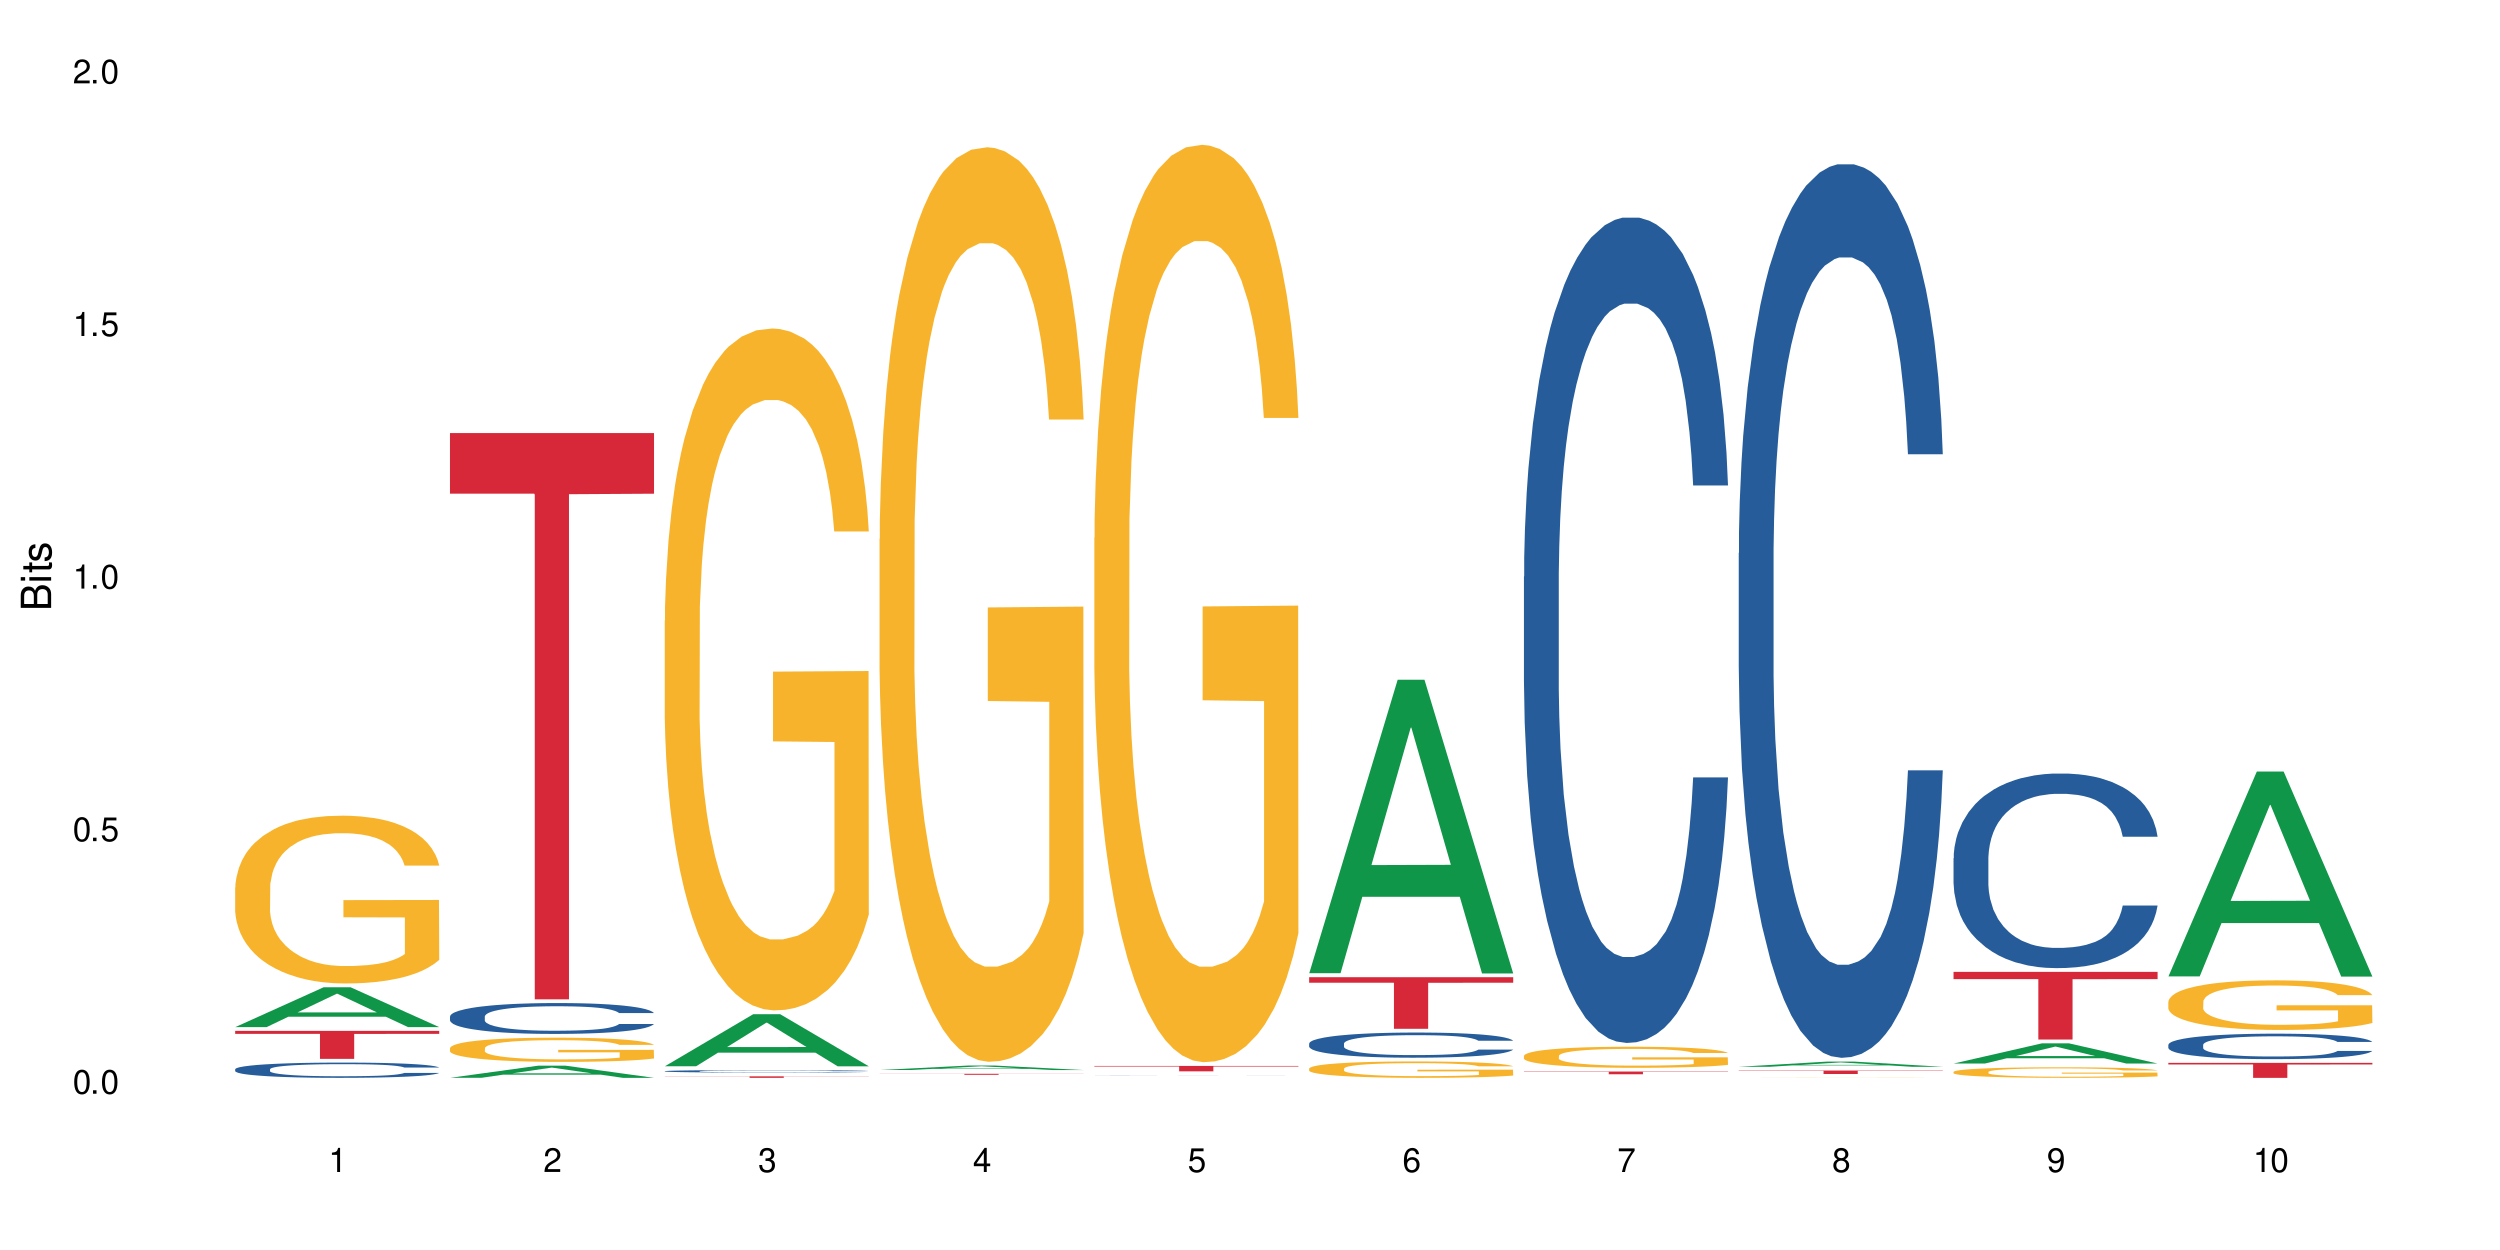 <?xml version="1.0" encoding="UTF-8"?>
<svg xmlns="http://www.w3.org/2000/svg" xmlns:xlink="http://www.w3.org/1999/xlink" width="720" height="360" viewBox="0 0 720 360">
<defs>
<g>
<g id="glyph-0-0">
</g>
<g id="glyph-0-1">
<path d="M 2.641 -6.938 C 2 -6.938 1.422 -6.656 1.078 -6.172 C 0.641 -5.562 0.406 -4.641 0.406 -3.359 C 0.406 -1.016 1.188 0.219 2.641 0.219 C 4.078 0.219 4.859 -1.016 4.859 -3.297 C 4.859 -4.641 4.656 -5.547 4.203 -6.172 C 3.844 -6.656 3.281 -6.938 2.641 -6.938 Z M 2.641 -6.188 C 3.547 -6.188 4 -5.25 4 -3.375 C 4 -1.406 3.562 -0.484 2.625 -0.484 C 1.734 -0.484 1.281 -1.438 1.281 -3.344 C 1.281 -5.25 1.734 -6.188 2.641 -6.188 Z M 2.641 -6.188 "/>
</g>
<g id="glyph-0-2">
<path d="M 1.828 -1 L 0.828 -1 L 0.828 0 L 1.828 0 Z M 1.828 -1 "/>
</g>
<g id="glyph-0-3">
<path d="M 4.562 -6.797 L 1.062 -6.797 L 0.547 -3.094 L 1.328 -3.094 C 1.719 -3.562 2.047 -3.734 2.578 -3.734 C 3.484 -3.734 4.062 -3.109 4.062 -2.094 C 4.062 -1.125 3.484 -0.531 2.578 -0.531 C 1.828 -0.531 1.375 -0.906 1.188 -1.672 L 0.328 -1.672 C 0.453 -1.109 0.547 -0.844 0.75 -0.594 C 1.125 -0.078 1.828 0.219 2.594 0.219 C 3.969 0.219 4.922 -0.781 4.922 -2.219 C 4.922 -3.562 4.031 -4.484 2.719 -4.484 C 2.25 -4.484 1.859 -4.359 1.469 -4.062 L 1.734 -5.969 L 4.562 -5.969 Z M 4.562 -6.797 "/>
</g>
<g id="glyph-0-4">
<path d="M 2.484 -4.938 L 2.484 0 L 3.328 0 L 3.328 -6.938 L 2.766 -6.938 C 2.469 -5.875 2.281 -5.734 0.984 -5.562 L 0.984 -4.938 Z M 2.484 -4.938 "/>
</g>
<g id="glyph-0-5">
<path d="M 4.859 -0.828 L 1.281 -0.828 C 1.359 -1.406 1.672 -1.781 2.5 -2.281 L 3.469 -2.828 C 4.406 -3.344 4.906 -4.062 4.906 -4.906 C 4.906 -5.484 4.672 -6.031 4.266 -6.406 C 3.859 -6.766 3.375 -6.938 2.719 -6.938 C 1.859 -6.938 1.219 -6.625 0.844 -6.031 C 0.609 -5.672 0.5 -5.234 0.484 -4.531 L 1.328 -4.531 C 1.359 -5.016 1.406 -5.281 1.531 -5.516 C 1.75 -5.938 2.188 -6.203 2.703 -6.203 C 3.469 -6.203 4.031 -5.641 4.031 -4.891 C 4.031 -4.344 3.719 -3.859 3.125 -3.516 L 2.234 -3 C 0.812 -2.172 0.406 -1.531 0.328 -0.016 L 4.859 -0.016 Z M 4.859 -0.828 "/>
</g>
<g id="glyph-0-6">
<path d="M 2.125 -3.188 L 2.578 -3.188 C 3.5 -3.188 3.984 -2.766 3.984 -1.922 C 3.984 -1.062 3.469 -0.531 2.594 -0.531 C 1.656 -0.531 1.203 -1 1.156 -2.016 L 0.312 -2.016 C 0.344 -1.453 0.438 -1.094 0.609 -0.781 C 0.953 -0.109 1.625 0.219 2.547 0.219 C 3.953 0.219 4.859 -0.625 4.859 -1.938 C 4.859 -2.828 4.516 -3.297 3.703 -3.594 C 4.344 -3.844 4.656 -4.328 4.656 -5.031 C 4.656 -6.219 3.875 -6.938 2.578 -6.938 C 1.203 -6.938 0.484 -6.172 0.453 -4.703 L 1.297 -4.703 C 1.312 -5.125 1.344 -5.359 1.453 -5.578 C 1.641 -5.969 2.062 -6.203 2.594 -6.203 C 3.344 -6.203 3.797 -5.75 3.797 -5 C 3.797 -4.516 3.609 -4.219 3.25 -4.047 C 3.016 -3.953 2.703 -3.922 2.125 -3.906 Z M 2.125 -3.188 "/>
</g>
<g id="glyph-0-7">
<path d="M 3.141 -1.672 L 3.141 0 L 3.984 0 L 3.984 -1.672 L 4.984 -1.672 L 4.984 -2.438 L 3.984 -2.438 L 3.984 -6.938 L 3.359 -6.938 L 0.266 -2.578 L 0.266 -1.672 Z M 3.141 -2.438 L 1 -2.438 L 3.141 -5.5 Z M 3.141 -2.438 "/>
</g>
<g id="glyph-0-8">
<path d="M 4.781 -5.125 C 4.609 -6.266 3.891 -6.938 2.844 -6.938 C 2.094 -6.938 1.422 -6.578 1.031 -5.953 C 0.594 -5.266 0.406 -4.422 0.406 -3.172 C 0.406 -2 0.578 -1.25 0.984 -0.641 C 1.359 -0.078 1.953 0.219 2.703 0.219 C 3.984 0.219 4.922 -0.75 4.922 -2.094 C 4.922 -3.375 4.062 -4.281 2.844 -4.281 C 2.172 -4.281 1.641 -4.031 1.281 -3.516 C 1.281 -5.234 1.828 -6.188 2.797 -6.188 C 3.391 -6.188 3.797 -5.797 3.938 -5.125 Z M 2.734 -3.531 C 3.547 -3.531 4.062 -2.953 4.062 -2.031 C 4.062 -1.156 3.484 -0.531 2.703 -0.531 C 1.922 -0.531 1.328 -1.188 1.328 -2.078 C 1.328 -2.938 1.906 -3.531 2.734 -3.531 Z M 2.734 -3.531 "/>
</g>
<g id="glyph-0-9">
<path d="M 4.984 -6.797 L 0.438 -6.797 L 0.438 -5.969 L 4.109 -5.969 C 2.5 -3.656 1.828 -2.234 1.328 0 L 2.219 0 C 2.594 -2.172 3.453 -4.047 4.984 -6.094 Z M 4.984 -6.797 "/>
</g>
<g id="glyph-0-10">
<path d="M 3.75 -3.656 C 4.469 -4.094 4.688 -4.438 4.688 -5.078 C 4.688 -6.172 3.844 -6.938 2.641 -6.938 C 1.438 -6.938 0.594 -6.172 0.594 -5.094 C 0.594 -4.438 0.812 -4.094 1.516 -3.656 C 0.734 -3.266 0.359 -2.703 0.359 -1.922 C 0.359 -0.656 1.281 0.219 2.641 0.219 C 3.984 0.219 4.922 -0.656 4.922 -1.922 C 4.922 -2.703 4.531 -3.266 3.75 -3.656 Z M 2.641 -6.188 C 3.359 -6.188 3.812 -5.75 3.812 -5.062 C 3.812 -4.406 3.344 -3.984 2.641 -3.984 C 1.922 -3.984 1.453 -4.406 1.453 -5.078 C 1.453 -5.75 1.922 -6.188 2.641 -6.188 Z M 2.641 -3.266 C 3.484 -3.266 4.062 -2.719 4.062 -1.906 C 4.062 -1.078 3.484 -0.531 2.625 -0.531 C 1.797 -0.531 1.219 -1.094 1.219 -1.906 C 1.219 -2.719 1.781 -3.266 2.641 -3.266 Z M 2.641 -3.266 "/>
</g>
<g id="glyph-0-11">
<path d="M 0.516 -1.578 C 0.672 -0.453 1.406 0.219 2.438 0.219 C 3.188 0.219 3.859 -0.141 4.266 -0.766 C 4.688 -1.453 4.891 -2.297 4.891 -3.547 C 4.891 -4.719 4.703 -5.453 4.312 -6.078 C 3.938 -6.641 3.344 -6.938 2.594 -6.938 C 1.297 -6.938 0.359 -5.969 0.359 -4.625 C 0.359 -3.344 1.234 -2.453 2.453 -2.453 C 3.094 -2.453 3.578 -2.672 4.016 -3.203 C 4 -1.484 3.469 -0.531 2.5 -0.531 C 1.906 -0.531 1.484 -0.906 1.359 -1.578 Z M 2.578 -6.203 C 3.375 -6.203 3.969 -5.531 3.969 -4.641 C 3.969 -3.797 3.391 -3.188 2.547 -3.188 C 1.734 -3.188 1.234 -3.766 1.234 -4.688 C 1.234 -5.562 1.797 -6.203 2.578 -6.203 Z M 2.578 -6.203 "/>
</g>
<g id="glyph-1-0">
</g>
<g id="glyph-1-1">
<path d="M 0 -0.953 L 0 -4.891 C 0 -5.719 -0.234 -6.344 -0.734 -6.797 C -1.188 -7.234 -1.812 -7.469 -2.5 -7.469 C -3.547 -7.469 -4.188 -7 -4.625 -5.875 C -4.984 -6.688 -5.625 -7.094 -6.531 -7.094 C -7.172 -7.094 -7.734 -6.859 -8.141 -6.391 C -8.562 -5.922 -8.75 -5.344 -8.75 -4.5 L -8.75 -0.953 Z M -4.984 -2.062 L -7.766 -2.062 L -7.766 -4.219 C -7.766 -4.844 -7.688 -5.203 -7.453 -5.5 C -7.219 -5.812 -6.859 -5.969 -6.375 -5.969 C -5.891 -5.969 -5.531 -5.812 -5.297 -5.5 C -5.062 -5.203 -4.984 -4.844 -4.984 -4.219 Z M -0.984 -2.062 L -4 -2.062 L -4 -4.781 C -4 -5.766 -3.438 -6.359 -2.484 -6.359 C -1.547 -6.359 -0.984 -5.766 -0.984 -4.781 Z M -0.984 -2.062 "/>
</g>
<g id="glyph-1-2">
<path d="M -6.281 -1.797 L -6.281 -0.797 L 0 -0.797 L 0 -1.797 Z M -8.75 -1.797 L -8.75 -0.797 L -7.484 -0.797 L -7.484 -1.797 Z M -8.75 -1.797 "/>
</g>
<g id="glyph-1-3">
<path d="M -6.281 -3.047 L -6.281 -2.016 L -8.016 -2.016 L -8.016 -1.016 L -6.281 -1.016 L -6.281 -0.172 L -5.469 -0.172 L -5.469 -1.016 L -0.719 -1.016 C -0.078 -1.016 0.281 -1.453 0.281 -2.234 C 0.281 -2.5 0.25 -2.719 0.188 -3.047 L -0.641 -3.047 C -0.609 -2.906 -0.594 -2.766 -0.594 -2.562 C -0.594 -2.141 -0.719 -2.016 -1.156 -2.016 L -5.469 -2.016 L -5.469 -3.047 Z M -6.281 -3.047 "/>
</g>
<g id="glyph-1-4">
<path d="M -4.531 -5.25 C -5.766 -5.25 -6.469 -4.422 -6.469 -2.969 C -6.469 -1.516 -5.719 -0.562 -4.547 -0.562 C -3.562 -0.562 -3.094 -1.062 -2.734 -2.562 L -2.516 -3.484 C -2.344 -4.188 -2.094 -4.469 -1.641 -4.469 C -1.047 -4.469 -0.641 -3.875 -0.641 -3 C -0.641 -2.453 -0.797 -2 -1.062 -1.75 C -1.25 -1.594 -1.422 -1.531 -1.875 -1.469 L -1.875 -0.406 C -0.422 -0.453 0.281 -1.266 0.281 -2.922 C 0.281 -4.5 -0.5 -5.516 -1.719 -5.516 C -2.656 -5.516 -3.172 -4.984 -3.469 -3.734 L -3.703 -2.766 C -3.891 -1.953 -4.156 -1.609 -4.594 -1.609 C -5.188 -1.609 -5.547 -2.125 -5.547 -2.938 C -5.547 -3.75 -5.203 -4.172 -4.531 -4.203 Z M -4.531 -5.25 "/>
</g>
</g>
</defs>
<rect x="-72" y="-36" width="864" height="432" fill="rgb(100%, 100%, 100%)" fill-opacity="1"/>
<path fill-rule="nonzero" fill="rgb(6.275%, 58.824%, 28.235%)" fill-opacity="1" d="M 67.73 295.809 L 67.793 295.797 L 93.223 284.324 L 100.945 284.324 L 126.5 295.816 L 117.52 295.816 L 111.117 292.816 L 83.051 292.816 L 76.773 295.809 L 67.73 295.809 L 85.75 291.578 L 108.543 291.566 L 97.176 286.199 L 97.051 286.191 L 96.926 286.223 L 85.688 291.566 L 85.75 291.578 Z M 67.73 295.809 "/>
<path fill-rule="nonzero" fill="rgb(14.51%, 36.078%, 60%)" fill-opacity="1" d="M 67.73 307.938 L 67.801 307.934 L 67.801 307.836 L 68.02 307.684 L 68.52 307.492 L 69.02 307.359 L 70.312 307.121 L 72.102 306.895 L 73.965 306.715 L 75.328 306.613 L 76.547 306.531 L 79.34 306.383 L 81.133 306.309 L 83.066 306.238 L 85.434 306.172 L 87.152 306.129 L 91.023 306.066 L 93.891 306.039 L 96.113 306.027 L 100.914 306.027 L 103.781 306.043 L 105.859 306.062 L 108.152 306.094 L 110.086 306.129 L 113.457 306.219 L 116.465 306.332 L 117.828 306.395 L 119.977 306.52 L 121.625 306.641 L 122.773 306.746 L 124.062 306.895 L 125.207 307.074 L 126.07 307.277 L 126.5 307.449 L 116.465 307.449 L 115.965 307.289 L 115.391 307.168 L 114.316 307 L 113.238 306.887 L 111.734 306.77 L 110.375 306.691 L 108.512 306.617 L 106.863 306.566 L 105.141 306.531 L 103.492 306.508 L 100.34 306.484 L 96.684 306.484 L 95.324 306.492 L 92.527 306.523 L 91.023 306.551 L 88.871 306.609 L 87.367 306.66 L 85.578 306.742 L 84.359 306.809 L 82.852 306.914 L 81.777 307.004 L 80.559 307.137 L 79.844 307.238 L 79.199 307.352 L 78.625 307.484 L 78.195 307.625 L 77.906 307.773 L 77.766 307.918 L 77.766 308.539 L 77.906 308.684 L 78.266 308.852 L 79.199 309.098 L 80.559 309.309 L 82.137 309.477 L 83.641 309.598 L 84.5 309.656 L 85.648 309.719 L 87.441 309.801 L 90.02 309.879 L 91.523 309.91 L 93.816 309.945 L 96.184 309.961 L 99.336 309.961 L 102.133 309.945 L 103.996 309.922 L 105.93 309.891 L 108.582 309.824 L 110.23 309.758 L 111.664 309.684 L 112.738 309.605 L 113.457 309.543 L 114.531 309.418 L 115.391 309.281 L 116.035 309.141 L 116.465 309.004 L 126.5 309.004 L 126.07 309.164 L 125.422 309.32 L 124.777 309.438 L 123.777 309.578 L 122.629 309.703 L 120.98 309.844 L 119.617 309.934 L 117.828 310.035 L 116.18 310.113 L 114.387 310.18 L 111.734 310.262 L 110.016 310.301 L 108.152 310.336 L 105.93 310.367 L 103.137 310.398 L 100.125 310.414 L 97.328 310.418 L 94.32 310.41 L 92.098 310.395 L 89.16 310.355 L 85.504 310.285 L 82.852 310.207 L 80.773 310.133 L 78.984 310.051 L 76.977 309.945 L 74.395 309.766 L 72.82 309.629 L 71.746 309.52 L 70.527 309.363 L 69.664 309.223 L 68.664 308.996 L 67.945 308.711 L 67.73 308.492 Z M 67.73 307.938 "/>
<path fill-rule="nonzero" fill="rgb(96.863%, 70.196%, 16.863%)" fill-opacity="1" d="M 67.73 255.613 L 67.801 255.57 L 67.801 254.688 L 68.09 252.699 L 68.805 249.965 L 69.738 247.715 L 70.742 245.949 L 71.387 245.02 L 72.461 243.695 L 73.395 242.727 L 75.758 240.738 L 78.77 238.887 L 80.418 238.09 L 82.281 237.34 L 84.93 236.504 L 86.148 236.195 L 89.875 235.488 L 94.105 235.047 L 98.762 234.914 L 100.914 234.957 L 103.852 235.133 L 107.863 235.621 L 110.16 236.062 L 111.949 236.504 L 113.812 237.078 L 116.105 237.961 L 118.258 239.02 L 119.977 240.078 L 121.695 241.402 L 123.129 242.812 L 124.348 244.359 L 125.422 246.211 L 126.07 247.758 L 126.5 249.301 L 116.535 249.301 L 115.965 247.758 L 115.32 246.566 L 114.242 245.109 L 113.168 244.051 L 112.094 243.211 L 110.086 242.062 L 108.367 241.359 L 106.215 240.738 L 104.137 240.344 L 101.773 240.078 L 100.34 239.988 L 96.543 239.988 L 93.102 240.297 L 91.094 240.652 L 89.66 241.004 L 87.656 241.668 L 86.438 242.195 L 85.719 242.551 L 83.57 243.918 L 82.137 245.152 L 81.348 245.992 L 80.344 247.316 L 79.629 248.508 L 78.84 250.273 L 78.41 251.598 L 77.836 254.598 L 77.766 262.543 L 77.98 264.223 L 78.41 266.031 L 78.984 267.621 L 79.844 269.297 L 80.703 270.578 L 82.207 272.297 L 83.496 273.445 L 84.5 274.195 L 86.438 275.387 L 87.227 275.785 L 89.09 276.578 L 91.023 277.195 L 93.387 277.727 L 95.18 277.992 L 98.047 278.211 L 101.703 278.211 L 106 277.949 L 108.727 277.594 L 110.59 277.242 L 111.809 276.934 L 113.312 276.445 L 114.387 276.004 L 115.391 275.52 L 116.609 274.77 L 116.609 264.223 L 98.906 264.176 L 98.906 259.234 L 126.426 259.188 L 126.5 276.445 L 124.992 277.637 L 123.129 278.785 L 121.34 279.668 L 119.477 280.418 L 116.824 281.258 L 114.672 281.789 L 111.375 282.406 L 108.367 282.801 L 105.215 283.066 L 102.418 283.199 L 99.121 283.242 L 96.184 283.156 L 93.031 282.891 L 90.52 282.539 L 88.227 282.098 L 85.934 281.523 L 83.066 280.594 L 81.203 279.844 L 79.27 278.918 L 77.336 277.816 L 75.613 276.625 L 74.469 275.695 L 73.32 274.637 L 72.102 273.312 L 70.957 271.812 L 70.098 270.445 L 69.309 268.898 L 68.734 267.441 L 68.16 265.457 L 67.875 263.867 L 67.73 262.5 Z M 67.73 255.613 "/>
<path fill-rule="nonzero" fill="rgb(83.922%, 15.686%, 22.353%)" fill-opacity="1" d="M 67.73 296.898 L 126.5 296.898 L 126.5 297.758 L 102.008 297.766 L 102.008 304.945 L 92.152 304.945 L 92.152 297.773 L 92.008 297.758 L 67.73 297.758 Z M 67.73 296.898 "/>
<path fill-rule="nonzero" fill="rgb(6.275%, 58.824%, 28.235%)" fill-opacity="1" d="M 129.594 310.414 L 129.656 310.41 L 155.082 306.906 L 162.805 306.906 L 188.359 310.418 L 179.383 310.418 L 172.977 309.5 L 144.91 309.5 L 138.633 310.414 L 129.594 310.414 L 147.613 309.121 L 170.402 309.117 L 159.039 307.48 L 158.914 307.477 L 158.789 307.484 L 147.547 309.117 L 147.613 309.121 Z M 129.594 310.414 "/>
<path fill-rule="nonzero" fill="rgb(14.51%, 36.078%, 60%)" fill-opacity="1" d="M 129.594 292.75 L 129.664 292.742 L 129.664 292.547 L 129.879 292.238 L 130.379 291.852 L 130.883 291.582 L 132.172 291.102 L 133.965 290.641 L 135.828 290.281 L 137.188 290.07 L 138.406 289.91 L 141.203 289.609 L 142.992 289.453 L 144.93 289.316 L 147.293 289.18 L 149.016 289.098 L 152.883 288.969 L 155.75 288.91 L 157.973 288.887 L 162.773 288.887 L 165.641 288.918 L 167.719 288.961 L 170.012 289.023 L 171.949 289.098 L 175.316 289.277 L 178.324 289.504 L 179.688 289.633 L 181.836 289.887 L 183.484 290.129 L 184.633 290.34 L 185.922 290.641 L 187.07 291.004 L 187.93 291.418 L 188.359 291.77 L 178.324 291.77 L 177.824 291.445 L 177.25 291.191 L 176.176 290.859 L 175.102 290.625 L 173.598 290.387 L 172.234 290.234 L 170.371 290.078 L 168.723 289.984 L 167.004 289.91 L 165.355 289.859 L 162.199 289.812 L 158.547 289.812 L 157.184 289.828 L 154.391 289.895 L 152.883 289.949 L 150.734 290.062 L 149.23 290.168 L 147.438 290.332 L 146.219 290.469 L 144.715 290.68 L 143.641 290.867 L 142.422 291.137 L 141.703 291.34 L 141.059 291.566 L 140.484 291.832 L 140.055 292.117 L 139.77 292.418 L 139.625 292.711 L 139.625 293.969 L 139.77 294.262 L 140.129 294.602 L 141.059 295.098 L 142.422 295.527 L 143.996 295.871 L 145.504 296.113 L 146.363 296.227 L 147.508 296.355 L 149.301 296.52 L 151.879 296.68 L 153.387 296.746 L 155.68 296.812 L 158.043 296.844 L 161.199 296.844 L 163.992 296.812 L 165.855 296.77 L 167.789 296.707 L 170.441 296.566 L 172.09 296.438 L 173.523 296.285 L 174.598 296.129 L 175.316 296 L 176.391 295.746 L 177.25 295.473 L 177.895 295.188 L 178.324 294.91 L 188.359 294.91 L 187.93 295.234 L 187.285 295.551 L 186.641 295.789 L 185.637 296.074 L 184.488 296.324 L 182.84 296.609 L 181.48 296.797 L 179.688 296.996 L 178.039 297.152 L 176.246 297.289 L 173.598 297.453 L 171.875 297.535 L 170.012 297.605 L 167.789 297.672 L 164.996 297.73 L 161.984 297.762 L 159.191 297.77 L 156.18 297.754 L 153.957 297.719 L 151.02 297.648 L 147.367 297.5 L 144.715 297.348 L 142.637 297.191 L 140.844 297.031 L 138.836 296.812 L 136.258 296.453 L 134.68 296.18 L 133.605 295.949 L 132.387 295.633 L 131.527 295.352 L 130.523 294.895 L 129.809 294.32 L 129.594 293.871 Z M 129.594 292.75 "/>
<path fill-rule="nonzero" fill="rgb(96.863%, 70.196%, 16.863%)" fill-opacity="1" d="M 129.594 301.836 L 129.664 301.832 L 129.664 301.703 L 129.949 301.418 L 130.668 301.02 L 131.598 300.695 L 132.602 300.441 L 133.246 300.309 L 134.32 300.117 L 135.254 299.977 L 137.617 299.691 L 140.629 299.422 L 142.277 299.309 L 144.141 299.199 L 146.793 299.078 L 148.012 299.035 L 151.738 298.93 L 155.965 298.867 L 160.625 298.848 L 162.773 298.855 L 165.711 298.879 L 169.727 298.949 L 172.02 299.016 L 173.812 299.078 L 175.676 299.16 L 177.969 299.289 L 180.117 299.441 L 181.836 299.594 L 183.559 299.785 L 184.992 299.988 L 186.211 300.211 L 187.285 300.48 L 187.93 300.703 L 188.359 300.926 L 178.398 300.926 L 177.824 300.703 L 177.18 300.531 L 176.105 300.32 L 175.031 300.168 L 173.953 300.047 L 171.949 299.879 L 170.227 299.777 L 168.078 299.691 L 166 299.633 L 163.633 299.594 L 162.199 299.582 L 158.402 299.582 L 154.961 299.625 L 152.957 299.676 L 151.523 299.727 L 149.516 299.824 L 148.297 299.898 L 147.582 299.949 L 145.43 300.148 L 143.996 300.328 L 143.207 300.449 L 142.207 300.641 L 141.488 300.812 L 140.699 301.066 L 140.27 301.258 L 139.695 301.691 L 139.625 302.836 L 139.84 303.078 L 140.27 303.34 L 140.844 303.57 L 141.703 303.812 L 142.562 303.996 L 144.07 304.246 L 145.359 304.41 L 146.363 304.52 L 148.297 304.691 L 149.086 304.75 L 150.949 304.863 L 152.883 304.953 L 155.25 305.031 L 157.039 305.066 L 159.906 305.098 L 163.562 305.098 L 167.863 305.062 L 170.586 305.012 L 172.449 304.961 L 173.668 304.914 L 175.172 304.844 L 176.246 304.781 L 177.25 304.711 L 178.469 304.602 L 178.469 303.078 L 160.766 303.074 L 160.766 302.359 L 188.289 302.352 L 188.359 304.844 L 186.855 305.016 L 184.992 305.184 L 183.199 305.309 L 181.336 305.418 L 178.684 305.539 L 176.535 305.617 L 173.238 305.703 L 170.227 305.762 L 167.074 305.801 L 164.277 305.82 L 160.984 305.824 L 158.043 305.812 L 154.891 305.773 L 152.383 305.723 L 150.09 305.66 L 147.797 305.578 L 144.93 305.445 L 143.066 305.336 L 141.129 305.203 L 139.195 305.043 L 137.477 304.871 L 136.328 304.734 L 135.184 304.582 L 133.965 304.391 L 132.816 304.176 L 131.957 303.977 L 131.168 303.754 L 130.594 303.543 L 130.023 303.258 L 129.734 303.027 L 129.594 302.832 Z M 129.594 301.836 "/>
<path fill-rule="nonzero" fill="rgb(83.922%, 15.686%, 22.353%)" fill-opacity="1" d="M 129.594 124.727 L 188.359 124.727 L 188.359 142.184 L 163.867 142.336 L 163.867 287.809 L 154.012 287.809 L 154.012 142.488 L 153.871 142.184 L 129.594 142.184 Z M 129.594 124.727 "/>
<path fill-rule="nonzero" fill="rgb(6.275%, 58.824%, 28.235%)" fill-opacity="1" d="M 191.453 307.082 L 191.516 307.07 L 216.945 292.082 L 224.668 292.082 L 250.219 307.098 L 241.242 307.098 L 234.84 303.176 L 206.773 303.176 L 200.492 307.082 L 191.453 307.082 L 209.473 301.555 L 232.266 301.543 L 220.898 294.535 L 220.773 294.52 L 220.648 294.562 L 209.41 301.543 L 209.473 301.555 Z M 191.453 307.082 "/>
<path fill-rule="nonzero" fill="rgb(14.51%, 36.078%, 60%)" fill-opacity="1" d="M 191.453 308.496 L 191.523 308.496 L 191.523 308.477 L 191.738 308.453 L 192.242 308.422 L 192.742 308.398 L 194.031 308.359 L 195.824 308.32 L 197.688 308.293 L 199.051 308.273 L 200.27 308.262 L 203.062 308.234 L 204.855 308.223 L 206.789 308.211 L 209.156 308.199 L 210.875 308.195 L 214.746 308.184 L 217.613 308.18 L 219.832 308.176 L 224.637 308.176 L 227.5 308.18 L 229.582 308.184 L 231.875 308.188 L 233.809 308.195 L 237.176 308.207 L 240.188 308.227 L 241.547 308.238 L 243.699 308.258 L 245.348 308.277 L 246.492 308.297 L 247.785 308.32 L 248.93 308.352 L 249.789 308.387 L 250.219 308.414 L 240.188 308.414 L 239.684 308.387 L 239.113 308.367 L 238.035 308.34 L 236.961 308.32 L 235.457 308.301 L 234.094 308.289 L 232.23 308.273 L 230.582 308.266 L 228.863 308.262 L 227.215 308.258 L 224.062 308.254 L 219.043 308.254 L 216.25 308.258 L 214.746 308.266 L 212.594 308.273 L 211.09 308.281 L 209.297 308.297 L 208.078 308.309 L 206.574 308.324 L 205.5 308.34 L 204.281 308.363 L 203.566 308.379 L 202.918 308.398 L 202.348 308.418 L 201.918 308.441 L 201.629 308.469 L 201.484 308.492 L 201.484 308.594 L 201.629 308.621 L 201.988 308.648 L 202.918 308.688 L 204.281 308.723 L 205.859 308.75 L 207.363 308.773 L 208.223 308.781 L 209.371 308.793 L 211.16 308.805 L 213.742 308.82 L 215.246 308.824 L 217.539 308.828 L 219.906 308.832 L 223.059 308.832 L 225.852 308.828 L 227.715 308.824 L 229.652 308.82 L 232.305 308.809 L 233.953 308.797 L 235.387 308.785 L 236.461 308.773 L 237.176 308.762 L 238.254 308.742 L 239.113 308.719 L 239.758 308.695 L 240.188 308.672 L 250.219 308.672 L 249.789 308.699 L 249.145 308.727 L 248.5 308.746 L 247.496 308.77 L 246.352 308.789 L 244.703 308.812 L 243.34 308.828 L 241.547 308.844 L 239.898 308.855 L 238.109 308.867 L 235.457 308.883 L 233.738 308.891 L 231.875 308.895 L 229.652 308.898 L 226.855 308.906 L 218.043 308.906 L 215.82 308.902 L 212.883 308.898 L 209.227 308.887 L 206.574 308.875 L 204.496 308.859 L 202.703 308.848 L 200.699 308.828 L 198.117 308.801 L 196.543 308.777 L 195.465 308.758 L 194.246 308.73 L 193.387 308.707 L 192.383 308.672 L 191.668 308.625 L 191.453 308.586 Z M 191.453 308.496 "/>
<path fill-rule="nonzero" fill="rgb(96.863%, 70.196%, 16.863%)" fill-opacity="1" d="M 191.453 178.719 L 191.523 178.543 L 191.523 174.953 L 191.812 166.883 L 192.527 155.762 L 193.461 146.613 L 194.461 139.441 L 195.109 135.672 L 196.184 130.293 L 197.113 126.348 L 199.48 118.277 L 202.488 110.742 L 204.137 107.516 L 206 104.465 L 208.652 101.059 L 209.871 99.801 L 213.598 96.93 L 217.828 95.137 L 222.484 94.602 L 224.637 94.777 L 227.574 95.496 L 231.586 97.469 L 233.879 99.262 L 235.672 101.059 L 237.535 103.387 L 239.828 106.977 L 241.98 111.281 L 243.699 115.586 L 245.418 120.965 L 246.852 126.707 L 248.07 132.984 L 249.145 140.516 L 249.789 146.793 L 250.219 153.07 L 240.258 153.07 L 239.684 146.793 L 239.039 141.953 L 237.965 136.031 L 236.891 131.727 L 235.816 128.32 L 233.809 123.656 L 232.09 120.785 L 229.938 118.277 L 227.859 116.66 L 225.496 115.586 L 224.062 115.227 L 220.262 115.227 L 216.824 116.48 L 214.816 117.918 L 213.383 119.352 L 211.375 122.043 L 210.156 124.195 L 209.441 125.629 L 207.293 131.191 L 205.859 136.211 L 205.07 139.621 L 204.066 145 L 203.348 149.844 L 202.562 157.02 L 202.133 162.398 L 201.559 174.594 L 201.484 206.879 L 201.703 213.695 L 202.133 221.051 L 202.703 227.508 L 203.566 234.324 L 204.426 239.523 L 205.93 246.52 L 207.219 251.184 L 208.223 254.23 L 210.156 259.074 L 210.945 260.688 L 212.809 263.918 L 214.746 266.43 L 217.109 268.582 L 218.902 269.656 L 221.77 270.555 L 225.422 270.555 L 229.723 269.477 L 232.445 268.043 L 234.309 266.609 L 235.527 265.352 L 237.035 263.379 L 238.109 261.586 L 239.113 259.613 L 240.332 256.562 L 240.332 213.695 L 222.629 213.516 L 222.629 193.43 L 250.148 193.25 L 250.219 263.379 L 248.715 268.223 L 246.852 272.887 L 245.059 276.473 L 243.195 279.523 L 240.547 282.93 L 238.395 285.082 L 235.098 287.594 L 232.09 289.207 L 228.934 290.285 L 226.141 290.82 L 222.844 291 L 219.906 290.641 L 216.75 289.566 L 214.242 288.133 L 211.949 286.336 L 209.656 284.008 L 206.789 280.238 L 204.926 277.191 L 202.992 273.422 L 201.055 268.941 L 199.336 264.098 L 198.191 260.332 L 197.043 256.027 L 195.824 250.645 L 194.68 244.547 L 193.816 238.984 L 193.031 232.707 L 192.457 226.789 L 191.883 218.719 L 191.598 212.262 L 191.453 206.699 Z M 191.453 178.719 "/>
<path fill-rule="nonzero" fill="rgb(83.922%, 15.686%, 22.353%)" fill-opacity="1" d="M 191.453 309.988 L 250.219 309.988 L 250.219 310.035 L 225.727 310.035 L 225.727 310.418 L 215.875 310.418 L 215.875 310.035 L 191.453 310.035 Z M 191.453 309.988 "/>
<path fill-rule="nonzero" fill="rgb(6.275%, 58.824%, 28.235%)" fill-opacity="1" d="M 253.312 308.168 L 253.375 308.168 L 278.805 306.879 L 286.527 306.879 L 312.082 308.172 L 303.102 308.172 L 296.699 307.832 L 268.633 307.832 L 262.355 308.168 L 253.312 308.168 L 271.332 307.695 L 294.125 307.691 L 282.762 307.09 L 282.633 307.09 L 282.508 307.094 L 271.27 307.691 L 271.332 307.695 Z M 253.312 308.168 "/>
<path fill-rule="nonzero" fill="rgb(96.863%, 70.196%, 16.863%)" fill-opacity="1" d="M 253.312 155.219 L 253.387 154.98 L 253.387 150.168 L 253.672 139.344 L 254.387 124.43 L 255.32 112.164 L 256.324 102.543 L 256.969 97.488 L 258.043 90.273 L 258.977 84.98 L 261.34 74.156 L 264.352 64.055 L 266 59.727 L 267.863 55.637 L 270.516 51.066 L 271.73 49.383 L 275.461 45.531 L 279.688 43.129 L 284.348 42.406 L 286.496 42.648 L 289.434 43.609 L 293.449 46.254 L 295.742 48.66 L 297.531 51.066 L 299.395 54.191 L 301.691 59.004 L 303.84 64.777 L 305.559 70.551 L 307.281 77.766 L 308.715 85.465 L 309.93 93.883 L 311.008 103.984 L 311.652 112.402 L 312.082 120.824 L 302.121 120.824 L 301.547 112.402 L 300.902 105.91 L 299.824 97.973 L 298.75 92.199 L 297.676 87.629 L 295.668 81.375 L 293.949 77.523 L 291.801 74.156 L 289.723 71.992 L 287.355 70.551 L 285.922 70.066 L 282.125 70.066 L 278.684 71.754 L 276.676 73.676 L 275.242 75.602 L 273.238 79.207 L 272.02 82.094 L 271.301 84.02 L 269.152 91.477 L 267.719 98.211 L 266.93 102.781 L 265.926 110 L 265.211 116.492 L 264.422 126.113 L 263.992 133.332 L 263.418 149.688 L 263.348 192.984 L 263.562 202.125 L 263.992 211.988 L 264.566 220.648 L 265.426 229.789 L 266.285 236.766 L 267.789 246.145 L 269.082 252.398 L 270.082 256.488 L 272.02 262.984 L 272.809 265.148 L 274.672 269.477 L 276.605 272.844 L 278.973 275.73 L 280.762 277.176 L 283.629 278.379 L 287.285 278.379 L 291.586 276.934 L 294.309 275.012 L 296.172 273.086 L 297.391 271.402 L 298.895 268.754 L 299.969 266.352 L 300.973 263.703 L 302.191 259.613 L 302.191 202.125 L 284.488 201.887 L 284.488 174.945 L 312.008 174.703 L 312.082 268.754 L 310.578 275.25 L 308.715 281.504 L 306.922 286.316 L 305.059 290.406 L 302.406 294.977 L 300.258 297.859 L 296.961 301.23 L 293.949 303.395 L 290.797 304.836 L 288 305.559 L 284.703 305.801 L 281.766 305.316 L 278.613 303.875 L 276.105 301.949 L 273.812 299.547 L 271.516 296.418 L 268.652 291.367 L 266.789 287.277 L 264.852 282.227 L 262.918 276.211 L 261.195 269.719 L 260.051 264.668 L 258.902 258.895 L 257.684 251.676 L 256.539 243.5 L 255.68 236.043 L 254.891 227.625 L 254.316 219.684 L 253.742 208.859 L 253.457 200.203 L 253.312 192.746 Z M 253.312 155.219 "/>
<path fill-rule="nonzero" fill="rgb(83.922%, 15.686%, 22.353%)" fill-opacity="1" d="M 253.312 309.25 L 312.082 309.25 L 312.082 309.281 L 287.59 309.281 L 287.59 309.543 L 277.734 309.543 L 277.734 309.281 L 253.312 309.281 Z M 253.312 309.25 "/>
<path fill-rule="nonzero" fill="rgb(14.51%, 36.078%, 60%)" fill-opacity="1" d="M 315.176 309.641 L 315.246 309.641 L 315.461 309.637 L 315.961 309.637 L 316.465 309.633 L 317.754 309.633 L 319.547 309.629 L 321.41 309.625 L 326.785 309.625 L 328.578 309.621 L 363.91 309.621 L 365.27 309.625 L 369.07 309.625 L 370.215 309.629 L 372.652 309.629 L 373.512 309.633 L 373.941 309.633 L 362.832 309.633 L 361.758 309.629 L 359.18 309.629 L 357.816 309.625 L 334.812 309.625 L 333.02 309.629 L 329.223 309.629 L 328.004 309.633 L 326.641 309.633 L 326.066 309.637 L 325.352 309.637 L 325.207 309.641 L 325.207 309.645 L 325.352 309.648 L 325.711 309.648 L 326.641 309.652 L 328.004 309.656 L 331.945 309.656 L 333.09 309.66 L 359.105 309.66 L 360.184 309.656 L 361.973 309.656 L 362.832 309.652 L 373.941 309.652 L 373.512 309.652 L 372.867 309.656 L 371.219 309.656 L 370.07 309.66 L 367.062 309.66 L 365.27 309.664 L 353.375 309.664 L 350.578 309.668 L 339.543 309.668 L 336.602 309.664 L 326.426 309.664 L 324.418 309.66 L 321.84 309.66 L 320.262 309.656 L 317.969 309.656 L 317.109 309.652 L 316.105 309.652 L 315.391 309.648 L 315.176 309.645 Z M 315.176 309.641 "/>
<path fill-rule="nonzero" fill="rgb(96.863%, 70.196%, 16.863%)" fill-opacity="1" d="M 315.176 154.867 L 315.246 154.629 L 315.246 149.801 L 315.531 138.945 L 316.25 123.984 L 317.18 111.68 L 318.184 102.027 L 318.828 96.961 L 319.906 89.723 L 320.836 84.414 L 323.203 73.559 L 326.211 63.422 L 327.859 59.078 L 329.723 54.977 L 332.375 50.395 L 333.594 48.703 L 337.32 44.844 L 341.547 42.43 L 346.207 41.707 L 348.355 41.949 L 351.297 42.914 L 355.309 45.566 L 357.602 47.98 L 359.395 50.395 L 361.258 53.531 L 363.551 58.355 L 365.699 64.148 L 367.422 69.938 L 369.141 77.176 L 370.574 84.898 L 371.793 93.344 L 372.867 103.477 L 373.512 111.922 L 373.941 120.367 L 363.98 120.367 L 363.406 111.922 L 362.762 105.406 L 361.688 97.445 L 360.613 91.652 L 359.535 87.07 L 357.531 80.797 L 355.809 76.934 L 353.66 73.559 L 351.582 71.387 L 349.215 69.938 L 347.785 69.453 L 343.984 69.453 L 340.547 71.145 L 338.539 73.074 L 337.105 75.004 L 335.098 78.625 L 333.879 81.52 L 333.164 83.449 L 331.012 90.93 L 329.578 97.684 L 328.793 102.27 L 327.789 109.508 L 327.07 116.023 L 326.281 125.672 L 325.852 132.914 L 325.281 149.32 L 325.207 192.75 L 325.422 201.918 L 325.852 211.812 L 326.426 220.5 L 327.285 229.668 L 328.145 236.664 L 329.652 246.074 L 330.941 252.348 L 331.945 256.449 L 333.879 262.965 L 334.668 265.137 L 336.531 269.48 L 338.465 272.855 L 340.832 275.75 L 342.625 277.199 L 345.488 278.406 L 349.145 278.406 L 353.445 276.957 L 356.168 275.027 L 358.031 273.098 L 359.25 271.41 L 360.754 268.754 L 361.832 266.344 L 362.832 263.688 L 364.051 259.586 L 364.051 201.918 L 346.352 201.68 L 346.352 174.656 L 373.871 174.414 L 373.941 268.754 L 372.438 275.27 L 370.574 281.543 L 368.781 286.367 L 366.918 290.469 L 364.266 295.055 L 362.117 297.949 L 358.82 301.328 L 355.809 303.5 L 352.656 304.945 L 349.863 305.672 L 346.566 305.914 L 343.625 305.43 L 340.473 303.98 L 337.965 302.051 L 335.672 299.641 L 333.379 296.504 L 330.512 291.434 L 328.648 287.332 L 326.715 282.266 L 324.777 276.234 L 323.059 269.719 L 321.91 264.652 L 320.766 258.863 L 319.547 251.625 L 318.398 243.422 L 317.539 235.941 L 316.75 227.496 L 316.18 219.531 L 315.605 208.676 L 315.316 199.988 L 315.176 192.508 Z M 315.176 154.867 "/>
<path fill-rule="nonzero" fill="rgb(83.922%, 15.686%, 22.353%)" fill-opacity="1" d="M 315.176 306.992 L 373.941 306.992 L 373.941 307.156 L 349.449 307.16 L 349.449 308.539 L 339.594 308.539 L 339.594 307.16 L 339.453 307.156 L 315.176 307.156 Z M 315.176 306.992 "/>
<path fill-rule="nonzero" fill="rgb(6.275%, 58.824%, 28.235%)" fill-opacity="1" d="M 377.035 280.281 L 377.098 280.199 L 402.527 195.773 L 410.25 195.773 L 435.805 280.359 L 426.824 280.359 L 420.422 258.277 L 392.355 258.277 L 386.078 280.281 L 377.035 280.281 L 395.055 249.145 L 417.848 249.066 L 406.48 209.594 L 406.355 209.512 L 406.23 209.75 L 394.992 249.066 L 395.055 249.145 Z M 377.035 280.281 "/>
<path fill-rule="nonzero" fill="rgb(14.51%, 36.078%, 60%)" fill-opacity="1" d="M 377.035 300.531 L 377.105 300.523 L 377.105 300.363 L 377.32 300.113 L 377.824 299.797 L 378.324 299.578 L 379.617 299.188 L 381.406 298.809 L 383.27 298.52 L 384.633 298.348 L 385.852 298.215 L 388.645 297.969 L 390.438 297.844 L 392.371 297.73 L 394.738 297.617 L 396.457 297.551 L 400.328 297.445 L 403.195 297.398 L 405.414 297.379 L 410.219 297.379 L 413.086 297.406 L 415.164 297.438 L 417.457 297.492 L 419.391 297.551 L 422.758 297.699 L 425.77 297.883 L 427.133 297.988 L 429.281 298.195 L 430.93 298.391 L 432.078 298.562 L 433.367 298.809 L 434.512 299.105 L 435.375 299.445 L 435.805 299.73 L 425.77 299.73 L 425.27 299.465 L 424.695 299.258 L 423.621 298.988 L 422.543 298.797 L 421.039 298.605 L 419.68 298.477 L 417.816 298.352 L 416.168 298.273 L 414.445 298.215 L 412.797 298.176 L 409.645 298.133 L 405.988 298.133 L 404.629 298.148 L 401.832 298.199 L 400.328 298.246 L 398.176 298.34 L 396.672 298.426 L 394.879 298.559 L 393.664 298.672 L 392.156 298.844 L 391.082 298.996 L 389.863 299.215 L 389.148 299.379 L 388.504 299.562 L 387.93 299.781 L 387.5 300.016 L 387.211 300.258 L 387.07 300.496 L 387.07 301.523 L 387.211 301.762 L 387.57 302.039 L 388.504 302.441 L 389.863 302.793 L 391.441 303.07 L 392.945 303.27 L 393.805 303.363 L 394.953 303.469 L 396.742 303.602 L 399.324 303.734 L 400.828 303.785 L 403.121 303.84 L 405.488 303.867 L 408.641 303.867 L 411.438 303.84 L 413.301 303.805 L 415.234 303.754 L 417.887 303.641 L 419.535 303.535 L 420.969 303.41 L 422.043 303.285 L 422.758 303.176 L 423.836 302.973 L 424.695 302.746 L 425.34 302.516 L 425.77 302.289 L 435.805 302.289 L 435.375 302.555 L 434.727 302.812 L 434.082 303.004 L 433.078 303.238 L 431.934 303.441 L 430.285 303.672 L 428.922 303.824 L 427.133 303.992 L 425.484 304.117 L 423.691 304.23 L 421.039 304.363 L 419.32 304.43 L 417.457 304.488 L 415.234 304.539 L 412.438 304.586 L 409.43 304.613 L 406.633 304.621 L 403.625 304.605 L 401.402 304.582 L 398.465 304.52 L 394.809 304.402 L 392.156 304.277 L 390.078 304.148 L 388.289 304.02 L 386.281 303.84 L 383.699 303.547 L 382.125 303.324 L 381.047 303.137 L 379.832 302.879 L 378.969 302.648 L 377.969 302.277 L 377.25 301.809 L 377.035 301.445 Z M 377.035 300.531 "/>
<path fill-rule="nonzero" fill="rgb(96.863%, 70.196%, 16.863%)" fill-opacity="1" d="M 377.035 307.719 L 377.105 307.715 L 377.105 307.629 L 377.395 307.438 L 378.109 307.168 L 379.043 306.949 L 380.047 306.777 L 380.691 306.688 L 381.766 306.559 L 382.695 306.461 L 385.062 306.27 L 388.07 306.086 L 389.719 306.008 L 391.582 305.938 L 394.234 305.855 L 395.453 305.824 L 399.18 305.754 L 403.41 305.711 L 408.066 305.699 L 410.219 305.703 L 413.156 305.723 L 417.168 305.77 L 419.461 305.812 L 421.254 305.855 L 423.117 305.91 L 425.41 305.996 L 427.562 306.102 L 429.281 306.203 L 431 306.332 L 432.434 306.469 L 433.652 306.621 L 434.727 306.801 L 435.375 306.953 L 435.805 307.105 L 425.84 307.105 L 425.27 306.953 L 424.621 306.836 L 423.547 306.695 L 422.473 306.59 L 421.398 306.508 L 419.391 306.398 L 417.672 306.328 L 415.52 306.27 L 413.441 306.23 L 411.078 306.203 L 409.645 306.195 L 405.848 306.195 L 402.406 306.227 L 400.398 306.258 L 398.965 306.293 L 396.961 306.359 L 395.742 306.41 L 395.023 306.445 L 392.875 306.578 L 391.441 306.699 L 390.652 306.781 L 389.648 306.91 L 388.934 307.027 L 388.145 307.199 L 387.715 307.328 L 387.141 307.621 L 387.07 308.398 L 387.285 308.559 L 387.715 308.738 L 388.289 308.891 L 389.148 309.055 L 390.008 309.18 L 391.512 309.348 L 392.801 309.461 L 393.805 309.535 L 395.742 309.648 L 396.527 309.688 L 398.391 309.766 L 400.328 309.828 L 402.691 309.879 L 404.484 309.906 L 407.352 309.926 L 411.008 309.926 L 415.305 309.898 L 418.031 309.867 L 419.895 309.832 L 421.109 309.801 L 422.617 309.754 L 423.691 309.711 L 424.695 309.664 L 425.914 309.59 L 425.914 308.559 L 408.211 308.555 L 408.211 308.074 L 435.73 308.07 L 435.805 309.754 L 434.297 309.871 L 432.434 309.98 L 430.645 310.066 L 428.781 310.141 L 426.129 310.223 L 423.977 310.273 L 420.68 310.336 L 417.672 310.375 L 414.52 310.398 L 411.723 310.414 L 408.426 310.418 L 405.488 310.41 L 402.336 310.383 L 399.824 310.348 L 397.531 310.305 L 395.238 310.25 L 392.371 310.16 L 390.508 310.086 L 388.574 309.996 L 386.641 309.887 L 384.918 309.77 L 383.773 309.68 L 382.625 309.578 L 381.406 309.449 L 380.262 309.301 L 379.398 309.168 L 378.613 309.016 L 378.039 308.875 L 377.465 308.68 L 377.18 308.527 L 377.035 308.391 Z M 377.035 307.719 "/>
<path fill-rule="nonzero" fill="rgb(83.922%, 15.686%, 22.353%)" fill-opacity="1" d="M 377.035 281.438 L 435.805 281.438 L 435.805 283.027 L 411.312 283.043 L 411.312 296.301 L 401.457 296.301 L 401.457 283.059 L 401.312 283.027 L 377.035 283.027 Z M 377.035 281.438 "/>
<path fill-rule="nonzero" fill="rgb(14.51%, 36.078%, 60%)" fill-opacity="1" d="M 438.895 166.102 L 438.969 165.887 L 438.969 160.672 L 439.184 152.414 L 439.684 141.984 L 440.188 134.816 L 441.477 121.996 L 443.27 109.613 L 445.133 100.051 L 446.492 94.402 L 447.711 90.059 L 450.508 82.02 L 452.297 77.891 L 454.234 74.195 L 456.598 70.504 L 458.316 68.328 L 462.188 64.855 L 465.055 63.332 L 467.277 62.68 L 472.078 62.68 L 474.945 63.551 L 477.023 64.637 L 479.316 66.375 L 481.254 68.328 L 484.621 73.109 L 487.629 79.195 L 488.992 82.672 L 491.141 89.406 L 492.789 95.922 L 493.938 101.574 L 495.227 109.613 L 496.375 119.391 L 497.234 130.469 L 497.664 139.812 L 487.629 139.812 L 487.129 131.121 L 486.555 124.387 L 485.48 115.477 L 484.406 109.176 L 482.898 102.875 L 481.539 98.75 L 479.676 94.621 L 478.027 92.012 L 476.309 90.059 L 474.66 88.754 L 471.504 87.449 L 467.852 87.449 L 466.488 87.883 L 463.691 89.621 L 462.188 91.145 L 460.039 94.184 L 458.535 97.012 L 456.742 101.355 L 455.523 105.051 L 454.02 110.699 L 452.941 115.695 L 451.727 122.867 L 451.008 128.297 L 450.363 134.379 L 449.789 141.551 L 449.359 149.156 L 449.074 157.195 L 448.93 165.016 L 448.93 198.695 L 449.074 206.516 L 449.43 215.641 L 450.363 228.895 L 451.727 240.41 L 453.301 249.535 L 454.805 256.055 L 455.668 259.094 L 456.812 262.57 L 458.605 266.918 L 461.184 271.262 L 462.691 273 L 464.984 274.738 L 467.348 275.609 L 470.5 275.609 L 473.297 274.738 L 475.16 273.652 L 477.094 271.914 L 479.746 268.219 L 481.395 264.746 L 482.828 260.617 L 483.902 256.488 L 484.621 253.012 L 485.695 246.277 L 486.555 238.891 L 487.199 231.285 L 487.629 223.898 L 497.664 223.898 L 497.234 232.586 L 496.59 241.062 L 495.945 247.363 L 494.941 254.969 L 493.793 261.703 L 492.145 269.309 L 490.785 274.305 L 488.992 279.734 L 487.344 283.863 L 485.551 287.559 L 482.898 291.902 L 481.18 294.074 L 479.316 296.031 L 477.094 297.77 L 474.301 299.289 L 471.289 300.16 L 468.496 300.375 L 465.484 299.941 L 463.262 299.074 L 460.324 297.117 L 456.668 293.207 L 454.02 289.078 L 451.941 284.949 L 450.148 280.605 L 448.141 274.738 L 445.562 265.18 L 443.984 257.793 L 442.91 251.707 L 441.691 243.234 L 440.832 235.629 L 439.828 223.461 L 439.109 208.035 L 438.895 196.086 Z M 438.895 166.102 "/>
<path fill-rule="nonzero" fill="rgb(96.863%, 70.196%, 16.863%)" fill-opacity="1" d="M 438.895 304.059 L 438.969 304.055 L 438.969 303.941 L 439.254 303.691 L 439.973 303.348 L 440.902 303.066 L 441.906 302.844 L 442.551 302.727 L 443.625 302.559 L 444.559 302.438 L 446.922 302.188 L 449.934 301.957 L 451.582 301.855 L 453.445 301.762 L 456.098 301.656 L 457.316 301.617 L 461.043 301.527 L 465.27 301.473 L 469.93 301.457 L 472.078 301.461 L 475.016 301.484 L 479.031 301.543 L 481.324 301.602 L 483.117 301.656 L 484.98 301.727 L 487.273 301.84 L 489.422 301.973 L 491.141 302.105 L 492.863 302.273 L 494.297 302.449 L 495.516 302.645 L 496.59 302.875 L 497.234 303.07 L 497.664 303.266 L 487.703 303.266 L 487.129 303.07 L 486.484 302.922 L 485.41 302.738 L 484.332 302.605 L 483.258 302.5 L 481.254 302.355 L 479.531 302.266 L 477.383 302.188 L 475.305 302.137 L 472.938 302.105 L 471.504 302.094 L 467.707 302.094 L 464.266 302.133 L 462.262 302.176 L 460.828 302.223 L 458.82 302.305 L 457.602 302.371 L 456.887 302.414 L 454.734 302.59 L 453.301 302.742 L 452.512 302.848 L 451.512 303.016 L 450.793 303.164 L 450.004 303.387 L 449.574 303.555 L 449 303.93 L 448.93 304.93 L 449.145 305.141 L 449.574 305.367 L 450.148 305.566 L 451.008 305.777 L 451.867 305.941 L 453.375 306.156 L 454.664 306.301 L 455.668 306.395 L 457.602 306.543 L 458.391 306.594 L 460.254 306.695 L 462.188 306.773 L 464.555 306.84 L 466.344 306.871 L 469.211 306.898 L 472.867 306.898 L 477.168 306.867 L 479.891 306.82 L 481.754 306.777 L 482.973 306.738 L 484.477 306.676 L 485.551 306.621 L 486.555 306.562 L 487.773 306.465 L 487.773 305.141 L 470.07 305.137 L 470.07 304.512 L 497.594 304.508 L 497.664 306.676 L 496.16 306.828 L 494.297 306.973 L 492.504 307.082 L 490.641 307.176 L 487.988 307.281 L 485.84 307.348 L 482.543 307.426 L 479.531 307.477 L 476.379 307.512 L 473.582 307.527 L 470.285 307.531 L 467.348 307.52 L 464.195 307.488 L 461.688 307.441 L 459.395 307.387 L 457.102 307.316 L 454.234 307.199 L 452.371 307.105 L 450.434 306.988 L 448.5 306.848 L 446.781 306.699 L 445.633 306.582 L 444.484 306.449 L 443.27 306.285 L 442.121 306.094 L 441.262 305.922 L 440.473 305.73 L 439.898 305.547 L 439.328 305.297 L 439.039 305.098 L 438.895 304.926 Z M 438.895 304.059 "/>
<path fill-rule="nonzero" fill="rgb(83.922%, 15.686%, 22.353%)" fill-opacity="1" d="M 438.895 308.609 L 497.664 308.609 L 497.664 308.691 L 473.172 308.695 L 473.172 309.379 L 463.316 309.379 L 463.316 308.695 L 463.176 308.691 L 438.895 308.691 Z M 438.895 308.609 "/>
<path fill-rule="nonzero" fill="rgb(6.275%, 58.824%, 28.235%)" fill-opacity="1" d="M 500.758 307.23 L 500.82 307.23 L 526.25 305.738 L 533.973 305.738 L 559.523 307.23 L 550.547 307.23 L 544.141 306.84 L 516.078 306.84 L 509.797 307.23 L 500.758 307.23 L 518.777 306.68 L 541.566 306.68 L 530.203 305.98 L 530.078 305.98 L 529.953 305.984 L 518.715 306.68 L 518.777 306.68 Z M 500.758 307.23 "/>
<path fill-rule="nonzero" fill="rgb(14.51%, 36.078%, 60%)" fill-opacity="1" d="M 500.758 159.297 L 500.828 159.062 L 500.828 153.418 L 501.043 144.477 L 501.547 133.188 L 502.047 125.426 L 503.336 111.547 L 505.129 98.141 L 506.992 87.793 L 508.355 81.676 L 509.57 76.973 L 512.367 68.27 L 514.16 63.801 L 516.094 59.801 L 518.461 55.801 L 520.18 53.449 L 524.051 49.688 L 526.914 48.039 L 529.137 47.336 L 533.938 47.336 L 536.805 48.277 L 538.883 49.453 L 541.18 51.332 L 543.113 53.449 L 546.48 58.625 L 549.492 65.211 L 550.852 68.977 L 553.004 76.266 L 554.652 83.324 L 555.797 89.438 L 557.09 98.141 L 558.234 108.727 L 559.094 120.723 L 559.523 130.836 L 549.492 130.836 L 548.988 121.426 L 548.418 114.137 L 547.34 104.492 L 546.266 97.672 L 544.762 90.848 L 543.398 86.379 L 541.535 81.91 L 539.887 79.09 L 538.168 76.973 L 536.52 75.562 L 533.367 74.148 L 529.711 74.148 L 528.348 74.621 L 525.555 76.5 L 524.051 78.148 L 521.898 81.441 L 520.395 84.5 L 518.602 89.203 L 517.383 93.203 L 515.879 99.316 L 514.805 104.727 L 513.586 112.488 L 512.867 118.371 L 512.223 124.957 L 511.652 132.719 L 511.219 140.949 L 510.934 149.652 L 510.789 158.121 L 510.789 194.578 L 510.934 203.047 L 511.293 212.926 L 512.223 227.273 L 513.586 239.738 L 515.164 249.617 L 516.668 256.676 L 517.527 259.969 L 518.676 263.73 L 520.465 268.438 L 523.047 273.141 L 524.551 275.023 L 526.844 276.902 L 529.211 277.844 L 532.363 277.844 L 535.156 276.902 L 537.02 275.727 L 538.957 273.844 L 541.609 269.848 L 543.258 266.082 L 544.691 261.613 L 545.766 257.145 L 546.48 253.383 L 547.555 246.09 L 548.418 238.094 L 549.062 229.859 L 549.492 221.863 L 559.523 221.863 L 559.094 231.273 L 558.449 240.445 L 557.805 247.266 L 556.801 255.5 L 555.656 262.789 L 554.008 271.023 L 552.645 276.434 L 550.852 282.312 L 549.203 286.781 L 547.414 290.781 L 544.762 295.484 L 543.043 297.836 L 541.18 299.953 L 538.957 301.836 L 536.16 303.484 L 533.152 304.422 L 530.355 304.66 L 527.348 304.188 L 525.125 303.246 L 522.188 301.129 L 518.531 296.898 L 515.879 292.426 L 513.801 287.957 L 512.008 283.254 L 510.004 276.902 L 507.422 266.555 L 505.844 258.559 L 504.77 251.973 L 503.551 242.797 L 502.691 234.566 L 501.688 221.395 L 500.973 204.691 L 500.758 191.758 Z M 500.758 159.297 "/>
<path fill-rule="nonzero" fill="rgb(96.863%, 70.196%, 16.863%)" fill-opacity="1" d="M 500.758 310.402 L 501.832 310.402 L 502.766 310.398 L 506.418 310.398 L 508.785 310.395 L 553.004 310.395 L 554.723 310.398 L 559.094 310.398 L 559.523 310.402 L 549.562 310.402 L 548.988 310.398 L 541.395 310.398 L 539.242 310.395 L 524.121 310.395 L 522.688 310.398 L 512.652 310.398 L 511.867 310.402 L 510.863 310.402 L 510.789 310.406 L 511.004 310.406 L 511.438 310.41 L 515.234 310.41 L 516.523 310.414 L 549.633 310.414 L 549.633 310.406 L 531.934 310.406 L 559.453 310.406 L 559.523 310.414 L 552.5 310.414 L 549.852 310.418 L 518.961 310.418 L 516.094 310.414 L 505.129 310.414 L 503.98 310.41 L 501.188 310.41 L 500.902 310.406 L 500.758 310.406 Z M 500.758 310.402 "/>
<path fill-rule="nonzero" fill="rgb(83.922%, 15.686%, 22.353%)" fill-opacity="1" d="M 500.758 308.312 L 559.523 308.312 L 559.523 308.418 L 535.031 308.418 L 535.031 309.312 L 525.18 309.312 L 525.18 308.422 L 525.035 308.418 L 500.758 308.418 Z M 500.758 308.312 "/>
<path fill-rule="nonzero" fill="rgb(6.275%, 58.824%, 28.235%)" fill-opacity="1" d="M 562.617 306.297 L 562.68 306.293 L 588.109 300.473 L 595.832 300.473 L 621.387 306.305 L 612.406 306.305 L 606.004 304.781 L 577.938 304.781 L 571.66 306.297 L 562.617 306.297 L 580.637 304.152 L 603.43 304.145 L 592.066 301.426 L 591.938 301.418 L 591.812 301.434 L 580.574 304.145 L 580.637 304.152 Z M 562.617 306.297 "/>
<path fill-rule="nonzero" fill="rgb(14.51%, 36.078%, 60%)" fill-opacity="1" d="M 562.617 247.176 L 562.691 247.125 L 562.691 245.898 L 562.906 243.953 L 563.406 241.492 L 563.906 239.805 L 565.199 236.781 L 566.988 233.863 L 568.852 231.609 L 570.215 230.277 L 571.434 229.254 L 574.227 227.359 L 576.02 226.387 L 577.953 225.516 L 580.32 224.645 L 582.039 224.133 L 585.91 223.316 L 588.777 222.957 L 591 222.805 L 595.801 222.805 L 598.668 223.008 L 600.746 223.266 L 603.039 223.672 L 604.973 224.133 L 608.344 225.262 L 611.352 226.695 L 612.715 227.516 L 614.863 229.102 L 616.512 230.637 L 617.66 231.969 L 618.949 233.863 L 620.098 236.168 L 620.957 238.781 L 621.387 240.98 L 611.352 240.98 L 610.852 238.934 L 610.277 237.344 L 609.203 235.246 L 608.129 233.762 L 606.621 232.277 L 605.262 231.305 L 603.398 230.332 L 601.75 229.715 L 600.027 229.254 L 598.379 228.949 L 595.227 228.641 L 591.57 228.641 L 590.211 228.742 L 587.414 229.152 L 585.91 229.512 L 583.762 230.227 L 582.254 230.895 L 580.465 231.918 L 579.246 232.789 L 577.738 234.121 L 576.664 235.297 L 575.445 236.988 L 574.73 238.266 L 574.086 239.703 L 573.512 241.391 L 573.082 243.184 L 572.793 245.078 L 572.652 246.922 L 572.652 254.859 L 572.793 256.703 L 573.152 258.852 L 574.086 261.977 L 575.445 264.691 L 577.023 266.84 L 578.527 268.379 L 579.387 269.094 L 580.535 269.914 L 582.328 270.938 L 584.906 271.961 L 586.41 272.371 L 588.707 272.781 L 591.07 272.984 L 594.223 272.984 L 597.02 272.781 L 598.883 272.523 L 600.816 272.113 L 603.469 271.246 L 605.117 270.426 L 606.551 269.453 L 607.625 268.48 L 608.344 267.66 L 609.418 266.074 L 610.277 264.332 L 610.922 262.539 L 611.352 260.797 L 621.387 260.797 L 620.957 262.848 L 620.312 264.844 L 619.664 266.328 L 618.664 268.121 L 617.516 269.707 L 615.867 271.5 L 614.504 272.68 L 612.715 273.957 L 611.066 274.93 L 609.273 275.801 L 606.621 276.824 L 604.902 277.34 L 603.039 277.801 L 600.816 278.207 L 598.023 278.566 L 595.012 278.773 L 592.219 278.824 L 589.207 278.723 L 586.984 278.516 L 584.047 278.055 L 580.391 277.133 L 577.738 276.16 L 575.66 275.188 L 573.871 274.164 L 571.863 272.781 L 569.281 270.527 L 567.707 268.785 L 566.633 267.352 L 565.414 265.355 L 564.555 263.562 L 563.551 260.695 L 562.832 257.059 L 562.617 254.242 Z M 562.617 247.176 "/>
<path fill-rule="nonzero" fill="rgb(96.863%, 70.196%, 16.863%)" fill-opacity="1" d="M 562.617 308.684 L 562.691 308.68 L 562.691 308.625 L 562.977 308.5 L 563.691 308.328 L 564.625 308.188 L 565.629 308.074 L 566.273 308.016 L 567.348 307.934 L 568.281 307.875 L 570.645 307.75 L 573.656 307.633 L 575.305 307.582 L 577.168 307.535 L 579.816 307.48 L 581.035 307.465 L 584.762 307.418 L 588.992 307.391 L 593.648 307.383 L 595.801 307.387 L 598.738 307.395 L 602.754 307.426 L 605.047 307.453 L 606.836 307.48 L 608.699 307.52 L 610.992 307.574 L 613.145 307.641 L 614.863 307.707 L 616.586 307.789 L 618.016 307.879 L 619.234 307.977 L 620.312 308.094 L 620.957 308.188 L 621.387 308.285 L 611.426 308.285 L 610.852 308.188 L 610.207 308.113 L 609.129 308.023 L 608.055 307.957 L 606.98 307.902 L 604.973 307.832 L 603.254 307.789 L 601.105 307.75 L 599.023 307.723 L 596.66 307.707 L 595.227 307.703 L 591.43 307.703 L 587.988 307.719 L 585.98 307.742 L 584.547 307.766 L 582.543 307.805 L 581.324 307.84 L 580.605 307.863 L 578.457 307.949 L 577.023 308.027 L 576.234 308.078 L 575.23 308.16 L 574.516 308.234 L 573.727 308.348 L 573.297 308.43 L 572.723 308.617 L 572.652 309.117 L 572.867 309.223 L 573.297 309.336 L 573.871 309.438 L 574.73 309.543 L 575.59 309.621 L 577.094 309.73 L 578.387 309.801 L 579.387 309.848 L 581.324 309.926 L 582.113 309.949 L 583.977 310 L 585.91 310.039 L 588.273 310.07 L 590.066 310.086 L 592.934 310.102 L 596.59 310.102 L 600.891 310.086 L 603.613 310.062 L 605.477 310.039 L 606.695 310.02 L 608.199 309.992 L 609.273 309.961 L 610.277 309.934 L 611.496 309.887 L 611.496 309.223 L 593.793 309.219 L 593.793 308.91 L 621.312 308.906 L 621.387 309.992 L 619.879 310.066 L 618.016 310.137 L 616.227 310.191 L 614.363 310.238 L 611.711 310.293 L 609.559 310.324 L 606.266 310.363 L 603.254 310.391 L 600.102 310.406 L 597.305 310.414 L 594.008 310.418 L 591.07 310.41 L 587.918 310.395 L 585.41 310.371 L 583.113 310.344 L 580.82 310.309 L 577.953 310.25 L 576.09 310.203 L 574.156 310.145 L 572.223 310.078 L 570.5 310 L 569.355 309.941 L 568.207 309.875 L 566.988 309.793 L 565.844 309.699 L 564.984 309.613 L 564.195 309.516 L 563.621 309.426 L 563.047 309.301 L 562.762 309.199 L 562.617 309.113 Z M 562.617 308.684 "/>
<path fill-rule="nonzero" fill="rgb(83.922%, 15.686%, 22.353%)" fill-opacity="1" d="M 562.617 279.902 L 621.387 279.902 L 621.387 281.988 L 596.895 282.008 L 596.895 299.391 L 587.039 299.391 L 587.039 282.023 L 586.895 281.988 L 562.617 281.988 Z M 562.617 279.902 "/>
<path fill-rule="nonzero" fill="rgb(6.275%, 58.824%, 28.235%)" fill-opacity="1" d="M 624.48 281.203 L 624.543 281.148 L 649.969 222.203 L 657.691 222.203 L 683.246 281.262 L 674.27 281.262 L 667.863 265.844 L 639.797 265.844 L 633.52 281.203 L 624.48 281.203 L 642.5 259.469 L 665.289 259.41 L 653.926 231.852 L 653.801 231.797 L 653.676 231.965 L 642.438 259.41 L 642.5 259.469 Z M 624.48 281.203 "/>
<path fill-rule="nonzero" fill="rgb(14.51%, 36.078%, 60%)" fill-opacity="1" d="M 624.48 300.895 L 624.551 300.887 L 624.551 300.727 L 624.766 300.473 L 625.266 300.148 L 625.77 299.93 L 627.059 299.535 L 628.852 299.152 L 630.715 298.855 L 632.074 298.684 L 633.293 298.551 L 636.09 298.301 L 637.879 298.172 L 639.816 298.059 L 642.18 297.945 L 643.902 297.879 L 647.77 297.773 L 650.637 297.727 L 652.859 297.703 L 657.66 297.703 L 660.527 297.73 L 662.605 297.766 L 664.898 297.82 L 666.836 297.879 L 670.203 298.027 L 673.215 298.215 L 674.574 298.32 L 676.727 298.527 L 678.375 298.73 L 679.52 298.902 L 680.809 299.152 L 681.957 299.453 L 682.816 299.793 L 683.246 300.082 L 673.215 300.082 L 672.711 299.816 L 672.137 299.605 L 671.062 299.332 L 669.988 299.137 L 668.484 298.945 L 667.121 298.816 L 665.258 298.691 L 663.609 298.609 L 661.891 298.551 L 660.242 298.508 L 657.086 298.469 L 653.434 298.469 L 652.07 298.48 L 649.277 298.535 L 647.77 298.582 L 645.621 298.676 L 644.117 298.762 L 642.324 298.898 L 641.105 299.012 L 639.602 299.184 L 638.527 299.34 L 637.309 299.559 L 636.59 299.727 L 635.945 299.914 L 635.371 300.137 L 634.941 300.371 L 634.656 300.617 L 634.512 300.859 L 634.512 301.898 L 634.656 302.141 L 635.016 302.422 L 635.945 302.828 L 637.309 303.184 L 638.883 303.465 L 640.391 303.668 L 641.25 303.762 L 642.395 303.867 L 644.188 304 L 646.766 304.137 L 648.273 304.188 L 650.566 304.242 L 652.93 304.27 L 656.086 304.27 L 658.879 304.242 L 660.742 304.211 L 662.68 304.156 L 665.328 304.043 L 666.977 303.934 L 668.41 303.809 L 669.488 303.68 L 670.203 303.574 L 671.277 303.363 L 672.137 303.137 L 672.781 302.902 L 673.215 302.676 L 683.246 302.676 L 682.816 302.941 L 682.172 303.203 L 681.527 303.398 L 680.523 303.633 L 679.375 303.84 L 677.727 304.074 L 676.367 304.23 L 674.574 304.398 L 672.926 304.523 L 671.133 304.637 L 668.484 304.773 L 666.762 304.84 L 664.898 304.898 L 662.68 304.953 L 659.883 305 L 656.871 305.027 L 654.078 305.031 L 651.066 305.02 L 648.848 304.992 L 645.906 304.934 L 642.254 304.812 L 639.602 304.684 L 637.523 304.559 L 635.73 304.422 L 633.723 304.242 L 631.145 303.949 L 629.566 303.719 L 628.492 303.531 L 627.273 303.27 L 626.414 303.035 L 625.41 302.66 L 624.695 302.188 L 624.48 301.816 Z M 624.48 300.895 "/>
<path fill-rule="nonzero" fill="rgb(96.863%, 70.196%, 16.863%)" fill-opacity="1" d="M 624.48 288.457 L 624.551 288.445 L 624.551 288.184 L 624.836 287.598 L 625.555 286.789 L 626.484 286.121 L 627.488 285.602 L 628.133 285.328 L 629.207 284.938 L 630.141 284.648 L 632.504 284.062 L 635.516 283.516 L 637.164 283.277 L 639.027 283.059 L 641.68 282.809 L 642.898 282.719 L 646.625 282.508 L 650.852 282.379 L 655.512 282.34 L 657.66 282.352 L 660.598 282.406 L 664.613 282.547 L 666.906 282.68 L 668.699 282.809 L 670.562 282.98 L 672.855 283.238 L 675.004 283.555 L 676.727 283.867 L 678.445 284.258 L 679.879 284.676 L 681.098 285.133 L 682.172 285.68 L 682.816 286.137 L 683.246 286.594 L 673.285 286.594 L 672.711 286.137 L 672.066 285.785 L 670.992 285.352 L 669.918 285.039 L 668.84 284.793 L 666.836 284.453 L 665.113 284.246 L 662.965 284.062 L 660.887 283.945 L 658.52 283.867 L 657.086 283.84 L 653.289 283.84 L 649.848 283.93 L 647.844 284.035 L 646.41 284.141 L 644.402 284.336 L 643.184 284.492 L 642.469 284.598 L 640.316 285 L 638.883 285.367 L 638.098 285.613 L 637.094 286.004 L 636.375 286.359 L 635.586 286.879 L 635.156 287.27 L 634.586 288.16 L 634.512 290.508 L 634.727 291.004 L 635.156 291.539 L 635.73 292.008 L 636.59 292.504 L 637.449 292.883 L 638.957 293.391 L 640.246 293.73 L 641.25 293.949 L 643.184 294.305 L 643.973 294.422 L 645.836 294.656 L 647.77 294.84 L 650.137 294.996 L 651.926 295.074 L 654.793 295.137 L 658.449 295.137 L 662.75 295.059 L 665.473 294.957 L 667.336 294.852 L 668.555 294.762 L 670.059 294.617 L 671.133 294.484 L 672.137 294.344 L 673.355 294.121 L 673.355 291.004 L 655.656 290.988 L 655.656 289.527 L 683.176 289.516 L 683.246 294.617 L 681.742 294.969 L 679.879 295.309 L 678.086 295.57 L 676.223 295.789 L 673.57 296.039 L 671.422 296.195 L 668.125 296.379 L 665.113 296.496 L 661.961 296.574 L 659.168 296.613 L 655.871 296.625 L 652.93 296.598 L 649.777 296.52 L 647.27 296.418 L 644.977 296.285 L 642.684 296.117 L 639.816 295.844 L 637.953 295.621 L 636.016 295.348 L 634.082 295.02 L 632.363 294.668 L 631.215 294.395 L 630.07 294.082 L 628.852 293.691 L 627.703 293.246 L 626.844 292.844 L 626.055 292.387 L 625.48 291.953 L 624.91 291.367 L 624.621 290.898 L 624.48 290.492 Z M 624.48 288.457 "/>
<path fill-rule="nonzero" fill="rgb(83.922%, 15.686%, 22.353%)" fill-opacity="1" d="M 624.48 306.113 L 683.246 306.113 L 683.246 306.574 L 658.754 306.578 L 658.754 310.418 L 648.898 310.418 L 648.898 306.582 L 648.758 306.574 L 624.48 306.574 Z M 624.48 306.113 "/>
<g fill="rgb(0%, 0%, 0%)" fill-opacity="1">
<use xlink:href="#glyph-0-1" x="20.965" y="314.993"/>
<use xlink:href="#glyph-0-2" x="25.965" y="314.993"/>
<use xlink:href="#glyph-0-1" x="28.965" y="314.993"/>
</g>
<g fill="rgb(0%, 0%, 0%)" fill-opacity="1">
<use xlink:href="#glyph-0-1" x="20.965" y="242.251"/>
<use xlink:href="#glyph-0-2" x="25.965" y="242.251"/>
<use xlink:href="#glyph-0-3" x="28.965" y="242.251"/>
</g>
<g fill="rgb(0%, 0%, 0%)" fill-opacity="1">
<use xlink:href="#glyph-0-4" x="20.965" y="169.509"/>
<use xlink:href="#glyph-0-2" x="25.965" y="169.509"/>
<use xlink:href="#glyph-0-1" x="28.965" y="169.509"/>
</g>
<g fill="rgb(0%, 0%, 0%)" fill-opacity="1">
<use xlink:href="#glyph-0-4" x="20.965" y="96.767"/>
<use xlink:href="#glyph-0-2" x="25.965" y="96.767"/>
<use xlink:href="#glyph-0-3" x="28.965" y="96.767"/>
</g>
<g fill="rgb(0%, 0%, 0%)" fill-opacity="1">
<use xlink:href="#glyph-0-5" x="20.965" y="24.024"/>
<use xlink:href="#glyph-0-2" x="25.965" y="24.024"/>
<use xlink:href="#glyph-0-1" x="28.965" y="24.024"/>
</g>
<g fill="rgb(0%, 0%, 0%)" fill-opacity="1">
<use xlink:href="#glyph-0-4" x="94.613" y="337.532"/>
</g>
<g fill="rgb(0%, 0%, 0%)" fill-opacity="1">
<use xlink:href="#glyph-0-5" x="156.477" y="337.532"/>
</g>
<g fill="rgb(0%, 0%, 0%)" fill-opacity="1">
<use xlink:href="#glyph-0-6" x="218.336" y="337.532"/>
</g>
<g fill="rgb(0%, 0%, 0%)" fill-opacity="1">
<use xlink:href="#glyph-0-7" x="280.199" y="337.532"/>
</g>
<g fill="rgb(0%, 0%, 0%)" fill-opacity="1">
<use xlink:href="#glyph-0-3" x="342.059" y="337.532"/>
</g>
<g fill="rgb(0%, 0%, 0%)" fill-opacity="1">
<use xlink:href="#glyph-0-8" x="403.918" y="337.532"/>
</g>
<g fill="rgb(0%, 0%, 0%)" fill-opacity="1">
<use xlink:href="#glyph-0-9" x="465.781" y="337.532"/>
</g>
<g fill="rgb(0%, 0%, 0%)" fill-opacity="1">
<use xlink:href="#glyph-0-10" x="527.641" y="337.532"/>
</g>
<g fill="rgb(0%, 0%, 0%)" fill-opacity="1">
<use xlink:href="#glyph-0-11" x="589.5" y="337.532"/>
</g>
<g fill="rgb(0%, 0%, 0%)" fill-opacity="1">
<use xlink:href="#glyph-0-4" x="648.863" y="337.532"/>
<use xlink:href="#glyph-0-1" x="653.863" y="337.532"/>
</g>
<g fill="rgb(0%, 0%, 0%)" fill-opacity="1">
<use xlink:href="#glyph-1-1" x="14.725" y="176.012"/>
<use xlink:href="#glyph-1-2" x="14.725" y="168.012"/>
<use xlink:href="#glyph-1-3" x="14.725" y="165.012"/>
<use xlink:href="#glyph-1-4" x="14.725" y="162.012"/>
</g>
</svg>
